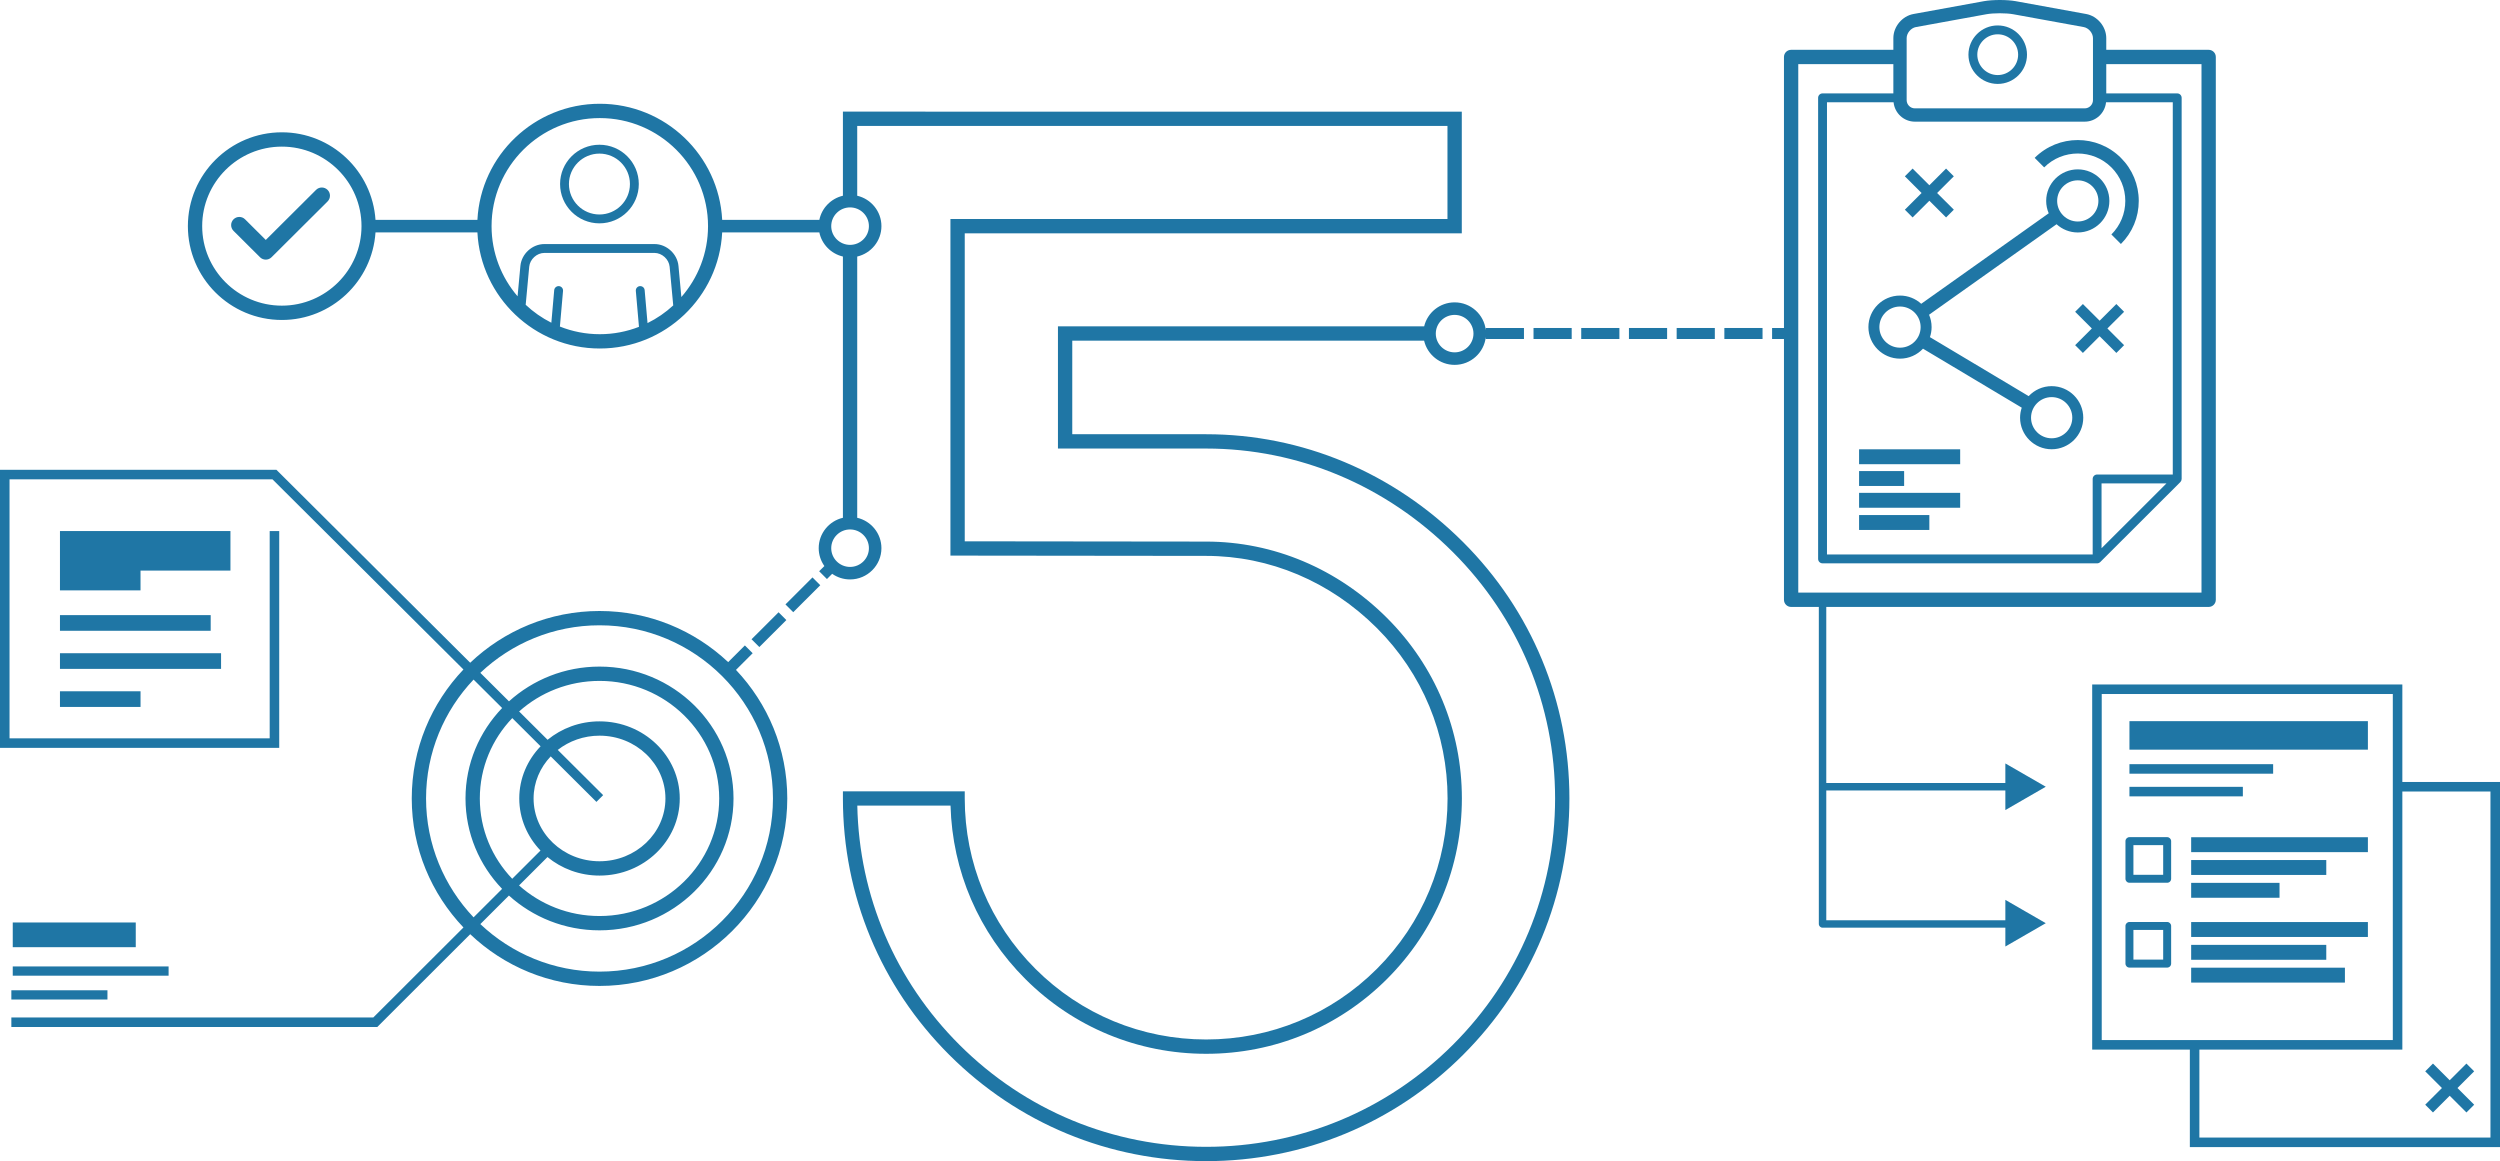 <?xml version="1.0" encoding="utf-8"?>
<!-- Generator: Adobe Illustrator 16.0.4, SVG Export Plug-In . SVG Version: 6.00 Build 0)  -->
<!DOCTYPE svg PUBLIC "-//W3C//DTD SVG 1.1//EN" "http://www.w3.org/Graphics/SVG/1.1/DTD/svg11.dtd">
<svg version="1.1" id="Layer_1" xmlns:x="http://ns.adobe.com/Extensibility/1.0/" xmlns:i="http://ns.adobe.com/AdobeIllustrator/10.0/" xmlns:graph="http://ns.adobe.com/Graphs/1.0/"
	 xmlns="http://www.w3.org/2000/svg" xmlns:xlink="http://www.w3.org/1999/xlink" xmlns:a="http://ns.adobe.com/AdobeSVGViewerExtensions/3.0/"
	 x="0px" y="0px" width="564.038px" height="261.973px" viewBox="0 0 564.038 261.973" enable-background="new 0 0 564.038 261.973"
	 xml:space="preserve">
<g>
	<path fill="#1F76A5" d="M542.006,176.425v-21.997H472.03v82.379h22.033v21.996h69.975v-82.378H542.006z M561.885,256.65h-65.67
		v-19.844h45.791v-58.229h19.879V256.65z M474.182,156.58h65.672v78.074h-65.672V156.58z"/>
	<rect x="367.514" y="73.998" fill="#1F76A5" width="8.611" height="2.484"/>
	<rect x="356.749" y="73.998" fill="#1F76A5" width="8.613" height="2.484"/>
	<rect x="345.985" y="73.998" fill="#1F76A5" width="8.611" height="2.484"/>
	<rect x="378.28" y="73.998" fill="#1F76A5" width="8.611" height="2.484"/>
	<rect x="389.043" y="73.998" fill="#1F76A5" width="8.613" height="2.484"/>
	<path fill="#1F76A5" d="M169.813,147.377l-1.756-1.758l-3.771,3.765c-7.588-7.143-17.801-11.534-29.027-11.534
		c-11.301,0-21.573,4.449-29.177,11.675L62.682,106.31l-0.315-0.313H0v62.735h62.998v-48.919h-2.152v46.767H2.152v-58.431h59.325
		l43.083,42.897c-7.219,7.589-11.663,17.832-11.663,29.1c0,11.27,4.445,21.515,11.666,29.104L84.221,229.56H2.561v2.152h82.551
		l20.976-20.941c7.603,7.223,17.874,11.671,29.173,11.671c23.357,0,42.36-18.974,42.36-42.296c0-11.222-4.407-21.428-11.574-29.007
		L169.813,147.377z M135.26,219.213c-10.407,0-19.871-4.085-26.889-10.723l6.451-6.442c5.386,4.871,12.564,7.851,20.438,7.851
		c16.67,0,30.232-13.347,30.232-29.753c0-16.405-13.562-29.753-30.232-29.753c-7.869,0-15.044,2.977-20.429,7.843l-6.461-6.434
		c7.018-6.639,16.481-10.724,26.89-10.724c21.577,0,39.132,17.525,39.132,39.067S156.837,219.213,135.26,219.213z M113.289,159.738
		c-5.117,5.331-8.264,12.513-8.264,20.407c0,7.891,3.144,15.068,8.256,20.399l-6.434,6.424
		c-6.638-7.004-10.722-16.443-10.722-26.823c0-10.379,4.083-19.818,10.721-26.822L113.289,159.738z M162.263,180.146
		c0,14.625-12.113,26.523-27.003,26.523c-6.982,0-13.354-2.616-18.152-6.902l6.412-6.402c3.165,2.6,7.262,4.179,11.74,4.179
		c9.982,0,18.104-7.805,18.104-17.397s-8.121-17.397-18.104-17.397c-4.469,0-8.557,1.571-11.719,4.159l-6.421-6.394
		c4.797-4.28,11.163-6.892,18.14-6.892C150.149,153.622,162.263,165.521,162.263,180.146z M134.562,180.92l1.52-1.525
		l-10.245-10.201c2.567-2.007,5.85-3.215,9.423-3.215c8.201,0,14.873,6.355,14.873,14.167s-6.672,14.167-14.873,14.167
		c-8.202,0-14.875-6.355-14.875-14.167c0-3.654,1.473-6.979,3.865-9.493L134.562,180.92z M121.965,168.376
		c-2.976,3.102-4.811,7.229-4.811,11.77c0,4.531,1.827,8.649,4.791,11.749l-6.381,6.37c-4.528-4.745-7.31-11.117-7.31-18.119
		c0-7.008,2.786-13.385,7.321-18.131L121.965,168.376z"/>
	
		<rect x="172.264" y="137.628" transform="matrix(0.707 0.708 -0.708 0.707 151.305 -81.128)" fill="#1F76A5" width="2.485" height="8.612"/>
	
		<rect x="179.882" y="130.023" transform="matrix(-0.707 -0.708 0.708 -0.707 214.089 357.406)" fill="#1F76A5" width="2.485" height="8.612"/>
	<path fill="#1F76A5" d="M272.129,97.969h-30.21V76.854h79.378c0.725,3.127,3.535,5.468,6.891,5.468
		c3.637,0,6.639-2.751,7.031-6.274v0.435h8.611v-2.484h-8.611v0.489c-0.393-3.521-3.395-6.27-7.031-6.27
		c-3.334,0-6.129,2.311-6.875,5.407h-82.624v27.574h33.44c20.803,0,40.572,8.3,55.666,23.371
		c14.867,14.844,23.057,34.581,23.057,55.575c0,20.995-8.189,40.732-23.057,55.576c-14.867,14.846-34.637,23.021-55.666,23.021
		c-21.03,0-40.799-8.176-55.667-23.021c-14.487-14.462-22.634-33.57-23.043-53.961h21.034c0.404,14.78,6.362,28.618,16.88,39.121
		c10.897,10.88,25.386,16.872,40.795,16.872c15.408,0,29.895-5.992,40.793-16.872c10.898-10.882,16.9-25.35,16.9-40.736
		s-6.002-29.854-16.9-40.736c-11.125-11.104-25.611-17.22-40.791-17.22l-54.469-0.063v-69.49h112.141v-27.45H190.174V44.16
		c-2.672,0.624-4.769,2.756-5.319,5.447h-21.919c-0.739-14.569-12.842-26.196-27.613-26.196c-14.771,0-26.872,11.627-27.611,26.196
		H84.719c-0.734-11.014-9.916-19.757-21.129-19.757c-11.691,0-21.202,9.497-21.202,21.17s9.511,21.17,21.202,21.17
		c11.213,0,20.395-8.743,21.129-19.757h22.992c0.739,14.569,12.841,26.195,27.611,26.195c14.771,0,26.874-11.626,27.613-26.195
		h21.92c0.552,2.69,2.646,4.822,5.318,5.446v58.94c-3.125,0.729-5.462,3.523-5.462,6.857c0,1.5,0.476,2.89,1.28,4.034l-1.176,1.174
		l1.756,1.758l1.18-1.179c1.146,0.797,2.535,1.268,4.035,1.268c3.903,0,7.079-3.165,7.079-7.055c0-3.333-2.337-6.126-5.463-6.857
		V57.88c3.126-0.731,5.463-3.526,5.463-6.861c0-3.333-2.337-6.127-5.463-6.858V28.416h133.169v20.99h-112.14v75.946l57.697,0.066
		c14.32,0,27.996,5.78,38.512,16.275c10.287,10.272,15.953,23.928,15.953,38.451s-5.666,28.179-15.953,38.451
		c-10.289,10.271-23.965,15.928-38.512,15.928c-14.548,0-28.226-5.657-38.514-15.928c-10.288-10.274-15.953-23.93-15.953-38.451
		v-1.614h-27.488v1.614c0,21.859,8.526,42.408,24.008,57.861c15.477,15.455,36.056,23.966,57.948,23.966
		c21.891,0,42.471-8.511,57.947-23.966c15.48-15.454,24.006-36.003,24.006-57.861s-8.525-42.406-24.006-57.86
		C314.374,106.604,293.795,97.969,272.129,97.969z M323.936,75.268c0-2.329,1.908-4.224,4.252-4.224s4.25,1.895,4.25,4.224
		c0,2.332-1.906,4.229-4.25,4.229S323.936,77.6,323.936,75.268z M187.538,51.019c0-2.329,1.906-4.225,4.249-4.225
		c2.345,0,4.253,1.896,4.253,4.225c0,2.331-1.908,4.228-4.253,4.228C189.444,55.246,187.538,53.35,187.538,51.019z M153.726,67.018
		l-0.652-7.025c-0.254-2.718-2.681-4.93-5.41-4.93h-24.844c-2.729,0-5.156,2.212-5.41,4.93l-0.637,6.855
		c-3.654-4.263-5.868-9.79-5.868-15.827c0-13.442,10.953-24.38,24.418-24.38c13.466,0,24.42,10.938,24.42,24.38
		C159.742,57.139,157.468,62.732,153.726,67.018z M126.12,64.553c-0.538-0.043-1.034,0.358-1.083,0.909l-0.645,7.35
		c-2.125-1.067-4.073-2.435-5.789-4.047l0.798-8.587c0.157-1.688,1.723-3.115,3.418-3.115h24.844c1.695,0,3.261,1.427,3.418,3.115
		l0.812,8.729c-1.723,1.592-3.673,2.938-5.798,3.984l-0.649-7.43c-0.047-0.551-0.53-0.951-1.083-0.909
		c-0.551,0.048-0.957,0.533-0.909,1.083l0.709,8.104c-2.744,1.068-5.723,1.66-8.84,1.66c-3.177,0-6.211-0.615-8.998-1.723
		l0.705-8.041C127.077,65.086,126.671,64.601,126.12,64.553z M63.59,68.96c-9.91,0-17.973-8.047-17.973-17.939
		S53.68,33.081,63.59,33.081c9.909,0,17.971,8.047,17.971,17.939S73.499,68.96,63.59,68.96z M191.787,127.906
		c-2.343,0-4.249-1.896-4.249-4.229c0-2.329,1.906-4.224,4.249-4.224c2.345,0,4.253,1.895,4.253,4.224
		C196.04,126.01,194.132,127.906,191.787,127.906z"/>
	<polygon fill="#1F76A5" points="51.992,119.812 13.529,119.812 13.529,124.275 13.529,128.733 13.529,133.196 31.703,133.196 
		31.703,128.733 51.992,128.733 	"/>
	<rect x="13.529" y="138.781" fill="#1F76A5" width="34.006" height="3.533"/>
	<rect x="13.529" y="147.377" fill="#1F76A5" width="36.346" height="3.533"/>
	<rect x="13.529" y="155.963" fill="#1F76A5" width="18.178" height="3.533"/>
	<polygon fill="#1F76A5" points="431.514,49.06 435.29,45.292 439.065,49.06 440.813,47.308 437.042,43.544 440.809,39.782 
		439.061,38.03 435.29,41.796 431.514,38.03 429.766,39.782 433.538,43.544 429.766,47.308 	"/>
	<polygon fill="#1F76A5" points="479.227,70.345 477.479,68.593 473.706,72.36 469.93,68.593 468.182,70.345 471.954,74.109 
		468.182,77.875 469.93,79.627 473.706,75.858 477.481,79.627 479.229,77.875 475.458,74.109 	"/>
	<rect x="419.436" y="101.37" fill="#1F76A5" width="22.807" height="3.361"/>
	<rect x="419.436" y="106.28" fill="#1F76A5" width="10.164" height="3.361"/>
	<rect x="419.436" y="111.194" fill="#1F76A5" width="22.807" height="3.361"/>
	<rect x="419.436" y="116.204" fill="#1F76A5" width="15.854" height="3.361"/>
	<path fill="#1F76A5" d="M459.051,35.617l2.146,2.148c4.178-4.174,10.98-4.176,15.164,0c2.023,2.021,3.139,4.709,3.139,7.567
		s-1.115,5.546-3.139,7.567l2.146,2.148c2.6-2.595,4.029-6.046,4.029-9.716c0-3.671-1.43-7.121-4.029-9.717
		C473.141,30.26,464.413,30.261,459.051,35.617z"/>
	<path fill="#1F76A5" d="M462.887,87.12c-2.045,0-3.887,0.869-5.188,2.253l-22.275-13.308c0.24-0.713,0.375-1.473,0.375-2.266
		c0-0.99-0.205-1.934-0.572-2.791l28.764-20.417c1.266,1.151,2.943,1.859,4.787,1.859c3.932,0,7.129-3.193,7.129-7.119
		s-3.197-7.119-7.129-7.119s-7.129,3.193-7.129,7.119c0,0.99,0.205,1.934,0.572,2.791L433.456,68.54
		c-1.266-1.15-2.943-1.857-4.785-1.857c-3.932,0-7.129,3.192-7.129,7.117s3.197,7.118,7.129,7.118c2.045,0,3.885-0.868,5.188-2.25
		l22.277,13.309c-0.24,0.712-0.377,1.473-0.377,2.265c0,3.925,3.197,7.118,7.129,7.118c3.93,0,7.127-3.193,7.127-7.118
		C470.014,90.314,466.817,87.12,462.887,87.12z M428.67,78.443c-2.566,0-4.654-2.083-4.654-4.644c0-2.56,2.088-4.643,4.654-4.643
		s4.654,2.083,4.654,4.643C433.325,76.36,431.237,78.443,428.67,78.443z M464.124,45.332c0-2.562,2.088-4.645,4.654-4.645
		s4.654,2.083,4.654,4.645s-2.088,4.645-4.654,4.645S464.124,47.894,464.124,45.332z M462.887,98.885
		c-2.566,0-4.654-2.083-4.654-4.644c0-2.562,2.088-4.646,4.654-4.646s4.652,2.084,4.652,4.646
		C467.54,96.802,465.454,98.885,462.887,98.885z"/>
	<path fill="#1F76A5" d="M444.11,12.337c0,3.638,2.963,6.598,6.605,6.598s6.607-2.96,6.607-6.598s-2.965-6.598-6.607-6.598
		S444.11,8.699,444.11,12.337z M450.715,7.739c2.541,0,4.607,2.062,4.607,4.598s-2.066,4.598-4.607,4.598
		c-2.539,0-4.605-2.062-4.605-4.598S448.176,7.739,450.715,7.739z"/>
	<polygon fill="#1F76A5" points="547.167,249.238 548.915,250.988 552.688,247.22 556.463,250.989 558.211,249.237 554.44,245.472 
		558.209,241.706 556.461,239.956 552.69,243.724 548.915,239.955 547.167,241.707 550.938,245.472 	"/>
	<rect x="2.877" y="208.126" fill="#1F76A5" width="27.752" height="5.574"/>
	<rect x="2.877" y="218.044" fill="#1F76A5" width="35.162" height="2.086"/>
	<rect x="2.561" y="223.421" fill="#1F76A5" width="21.682" height="2.086"/>
	<path fill="#1F76A5" d="M144.123,41.523c0-4.89-3.984-8.868-8.881-8.868s-8.881,3.979-8.881,8.868c0,4.891,3.984,8.869,8.881,8.869
		S144.123,46.414,144.123,41.523z M135.242,34.655c3.794,0,6.881,3.081,6.881,6.868c0,3.788-3.087,6.869-6.881,6.869
		s-6.881-3.081-6.881-6.869C128.361,37.736,131.448,34.655,135.242,34.655z"/>
	<path fill="#1F76A5" d="M73.905,45.453c0.721-0.718,0.724-1.885,0.006-2.605c-0.719-0.721-1.885-0.723-2.605-0.006L59.963,54.135
		L55.29,49.48c-0.721-0.717-1.887-0.716-2.605,0.006c-0.718,0.721-0.716,1.887,0.006,2.605l5.973,5.948
		c0.359,0.357,0.829,0.537,1.3,0.537c0.47,0,0.94-0.18,1.3-0.537L73.905,45.453z"/>
	<path fill="#1F76A5" d="M456.999,180.13l4.561-2.629l-4.561-2.63l-4.561-2.629v4.418h-40.402v-24.805v-14.921h86.271
		c0.891,0,1.613-0.723,1.613-1.614V12.854c0-0.892-0.723-1.614-1.613-1.614h-23.102V8.597c0-2.587-1.994-4.976-4.539-5.438
		l-15.902-2.895c-1.932-0.352-5.221-0.352-7.152,0l-15.902,2.895c-2.545,0.463-4.539,2.852-4.539,5.438v2.643h-23.066
		c-0.893,0-1.615,0.723-1.615,1.614v61.145h-2.68v2.484h2.68v58.838c0,0.892,0.723,1.614,1.615,1.614h6.25v14.921v25.646v30.958
		c0,0.464,0.377,0.841,0.842,0.841h41.242v4.245l4.561-2.632l4.561-2.629l-4.561-2.63l-4.561-2.631v4.595h-40.402v-29.276h40.402
		v4.42L456.999,180.13z M405.717,14.468h21.453v6.604h-15.975c-0.553,0-1,0.447-1,1v104.026c0,0.553,0.447,1,1,1h61.936
		c0.002,0,0.006,0.002,0.01,0.002c0.131,0,0.262-0.027,0.385-0.078c0.01-0.004,0.018-0.014,0.027-0.019
		c0.107-0.049,0.209-0.11,0.295-0.195l18.07-18.043l0,0l0.002-0.002c0.002-0.002,0.002-0.005,0.004-0.007
		c0.082-0.084,0.143-0.181,0.189-0.283c0.016-0.033,0.025-0.068,0.037-0.104c0.025-0.078,0.041-0.157,0.047-0.239
		c0.002-0.025,0.016-0.049,0.016-0.074V22.072c0-0.553-0.447-1-1-1h-16.008v-6.604h21.486v119.238h-90.975V14.468z M432.247,6.109
		l15.902-2.895c0.781-0.143,1.891-0.224,3.039-0.224s2.256,0.081,3.039,0.224l15.902,2.895c1.105,0.201,2.076,1.363,2.076,2.487
		v13.991c0,1.026-0.836,1.861-1.861,1.861h-38.312c-1.027,0-1.861-0.835-1.861-1.861V8.597
		C430.17,7.473,431.139,6.311,432.247,6.109z M474.141,123.688v-14.631h14.652l-7.533,7.523L474.141,123.688z M490.213,107.058
		h-17.072c-0.553,0-1,0.447-1,1v17.041h-59.945V23.072h15.023c0.246,2.45,2.297,4.377,4.812,4.377h38.312
		c2.514,0,4.564-1.927,4.812-4.377h15.057V107.058z"/>
	<rect x="480.436" y="162.704" fill="#1F76A5" width="53.797" height="6.432"/>
	<rect x="480.434" y="172.408" fill="#1F76A5" width="32.42" height="2.15"/>
	<rect x="480.434" y="177.521" fill="#1F76A5" width="25.588" height="2.15"/>
	<path fill="#1F76A5" d="M488.944,188.874h-8.51c-0.496,0-0.898,0.402-0.898,0.898v8.495c0,0.496,0.402,0.898,0.898,0.898h8.51
		c0.496,0,0.898-0.402,0.898-0.898v-8.495C489.842,189.276,489.44,188.874,488.944,188.874z M488.045,197.369h-6.713v-6.698h6.713
		V197.369z"/>
	<rect x="494.36" y="188.892" fill="#1F76A5" width="39.873" height="3.364"/>
	<rect x="494.36" y="194.037" fill="#1F76A5" width="30.484" height="3.365"/>
	<rect x="494.36" y="199.186" fill="#1F76A5" width="19.936" height="3.363"/>
	<path fill="#1F76A5" d="M488.944,208.013h-8.51c-0.496,0-0.898,0.402-0.898,0.898v8.495c0,0.496,0.402,0.898,0.898,0.898h8.51
		c0.496,0,0.898-0.402,0.898-0.898v-8.495C489.842,208.415,489.44,208.013,488.944,208.013z M488.045,216.508h-6.713v-6.698h6.713
		V216.508z"/>
	<rect x="494.36" y="208.029" fill="#1F76A5" width="39.873" height="3.365"/>
	<rect x="494.36" y="213.176" fill="#1F76A5" width="30.484" height="3.365"/>
	<rect x="494.36" y="218.324" fill="#1F76A5" width="34.689" height="3.362"/>
</g>
</svg>
